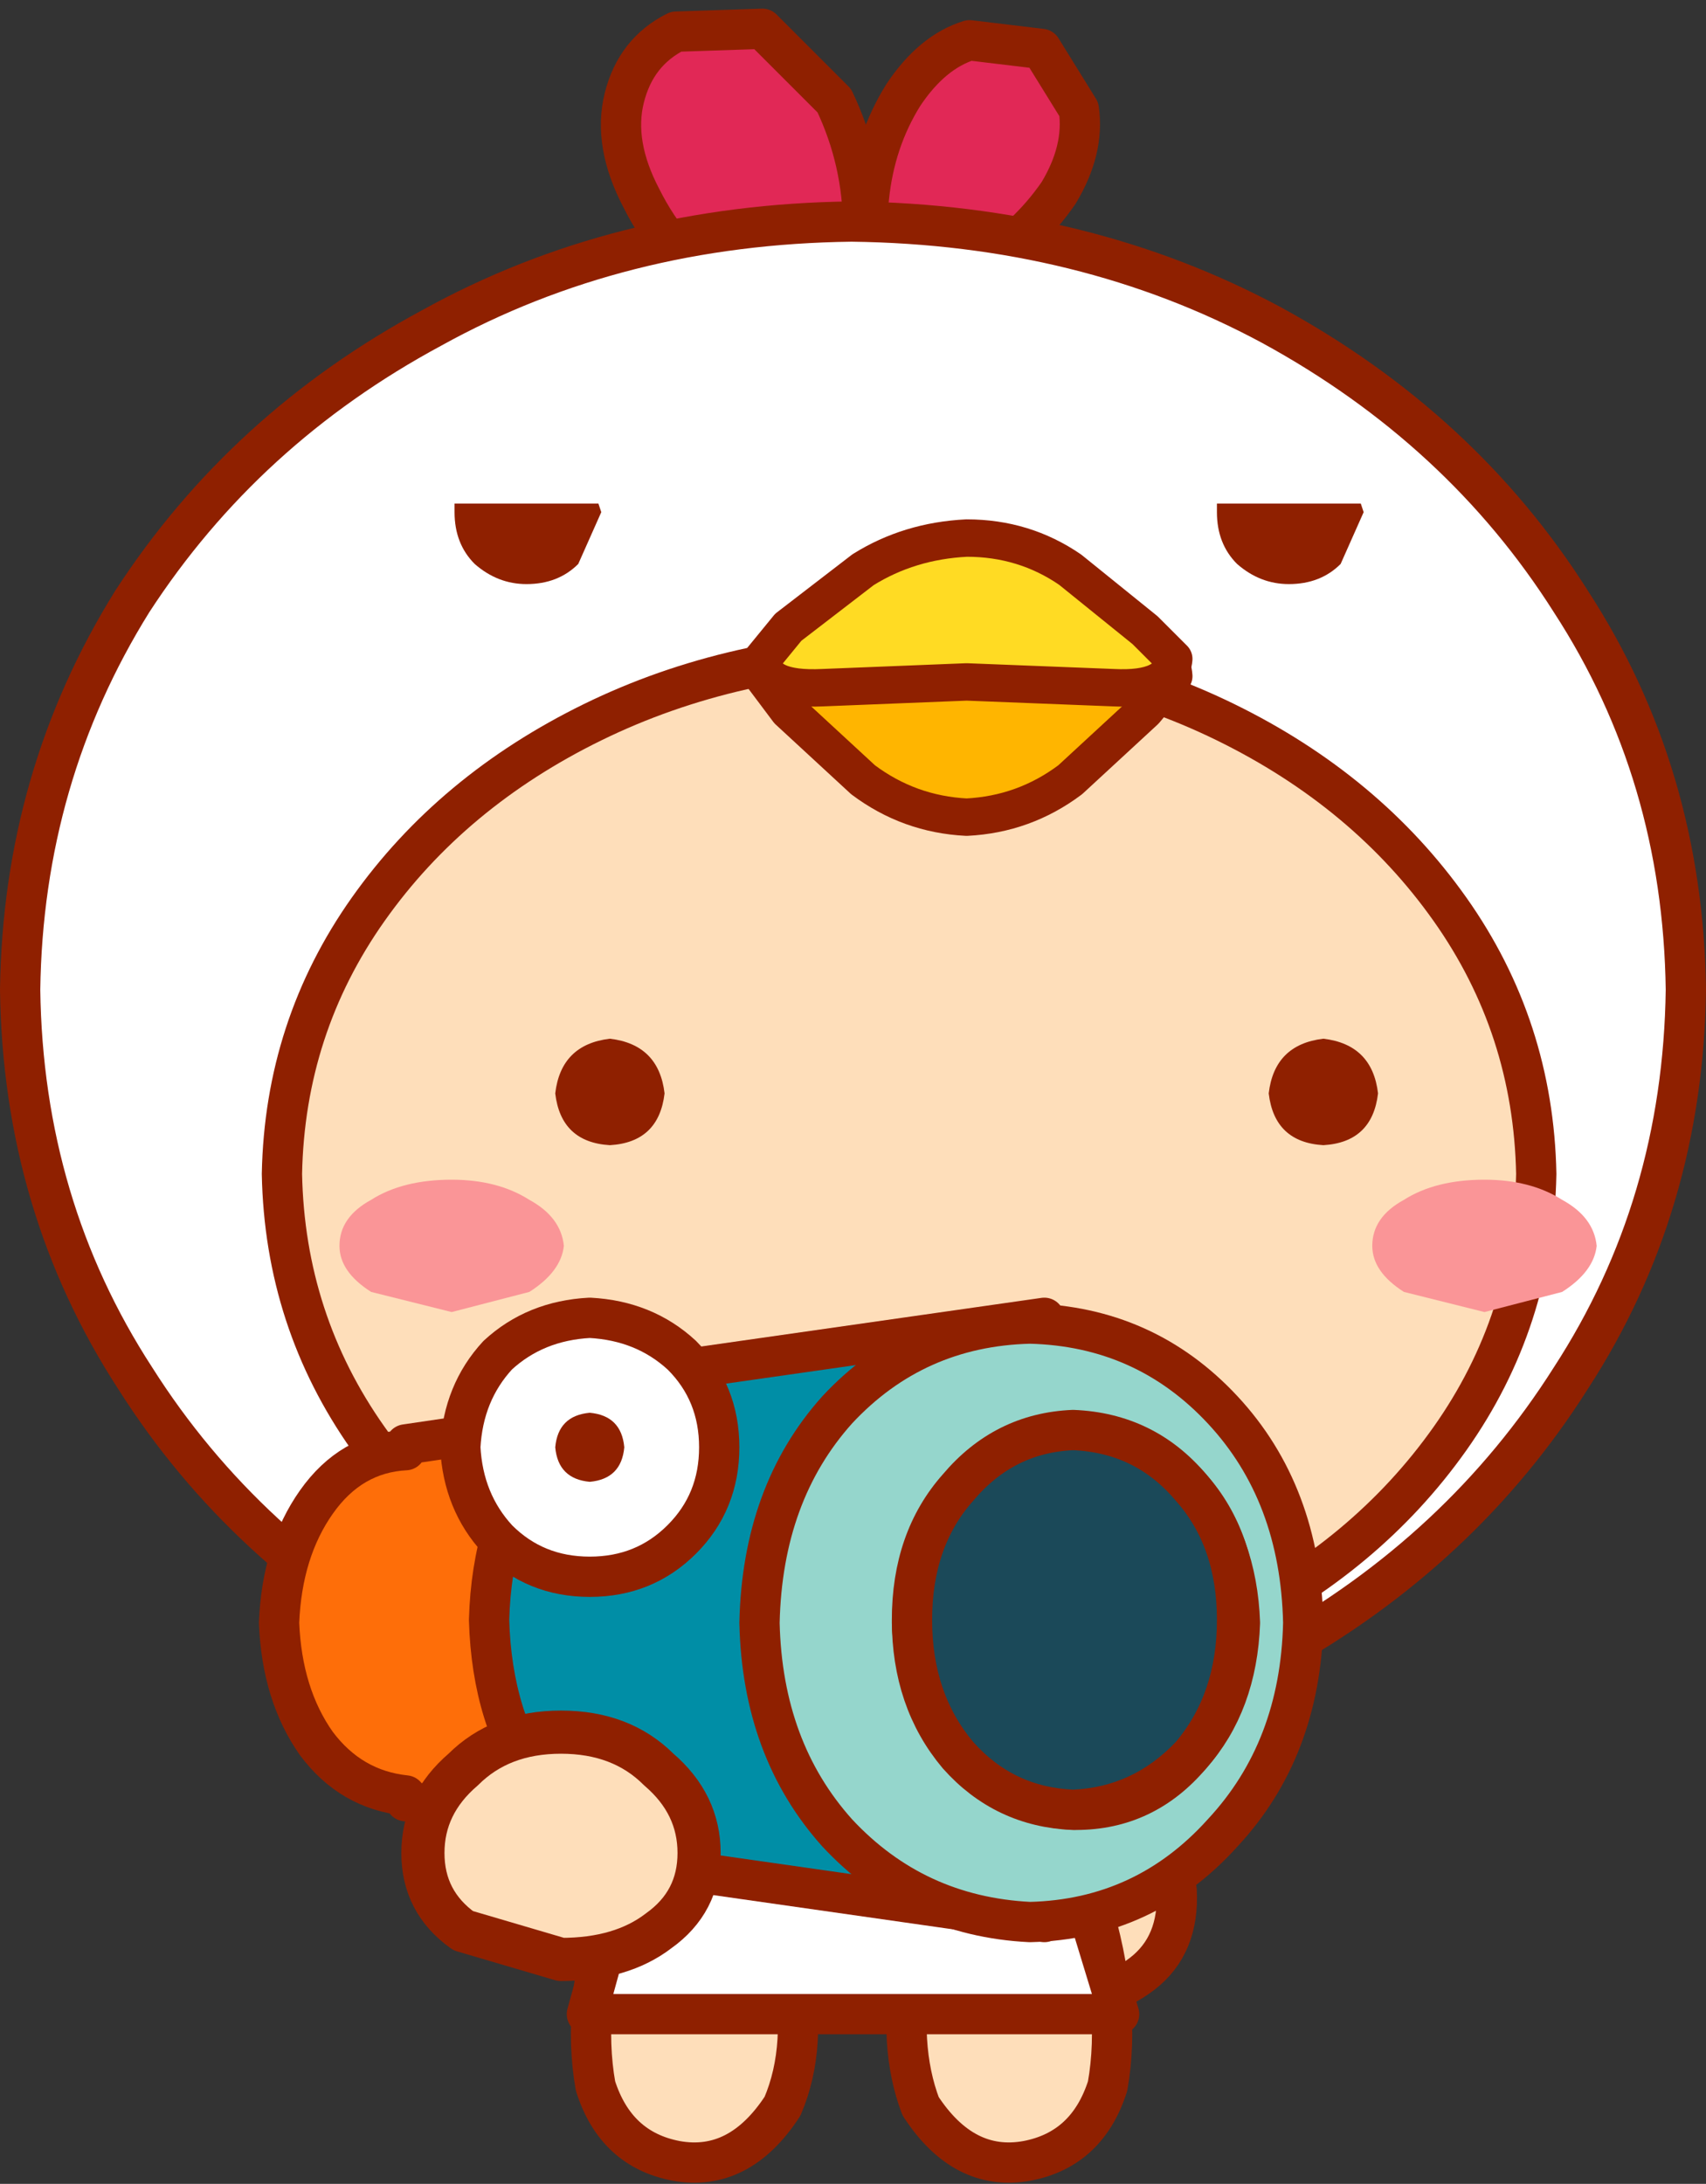 <?xml version="1.0" encoding="UTF-8" standalone="no"?>
<svg xmlns:xlink="http://www.w3.org/1999/xlink" height="37.95px" width="29.65px" xmlns="http://www.w3.org/2000/svg">
  <rect width="100%" height="100%" fill="#333333" stroke="none"/>
  <g transform="matrix(1.0, 0.0, 0.0, 1.0, 5.25, 19.35)">
    <path d="M15.2 13.5 Q15.25 14.45 14.6 14.95 13.95 15.45 13.2 15.3 12.45 15.15 12.05 14.1 L11.6 11.95 Q11.45 11.0 10.6 9.85 L11.45 8.9 Q12.7 9.65 13.85 10.9 15.0 12.15 15.2 13.5" fill="#fedeba" fill-rule="evenodd" stroke="none"/>
    <path d="M15.2 13.5 Q15.25 14.45 14.6 14.95 13.95 15.45 13.2 15.3 12.45 15.15 12.05 14.1 L11.6 11.95 Q11.45 11.0 10.6 9.85 L11.45 8.9 Q12.7 9.65 13.85 10.9 15.0 12.15 15.2 13.5 Z" fill="none" stroke="#8f2000" stroke-linecap="round" stroke-linejoin="round" stroke-width="0.7"/>
    <path d="M8.1 12.2 L8.5 14.75 Q8.8 16.2 8.35 17.25 7.6 18.4 6.5 18.2 5.45 18.0 5.1 16.9 4.85 15.5 5.4 13.7 5.95 11.9 6.75 10.8 L8.1 12.2" fill="#fedeba" fill-rule="evenodd" stroke="none"/>
    <path d="M6.75 10.8 Q5.95 11.9 5.4 13.7 4.85 15.5 5.1 16.9 5.45 18.0 6.5 18.2 7.6 18.4 8.35 17.25 8.8 16.2 8.5 14.75 L8.1 12.2" fill="none" stroke="#8f2000" stroke-linecap="round" stroke-linejoin="round" stroke-width="0.7"/>
    <path d="M12.35 10.8 Q13.2 11.9 13.7 13.7 14.25 15.5 14.0 16.9 13.65 18.0 12.6 18.2 11.5 18.4 10.75 17.25 10.35 16.2 10.6 14.75 L11.0 12.2 12.35 10.8" fill="#fedeba" fill-rule="evenodd" stroke="none"/>
    <path d="M12.35 10.8 Q13.2 11.9 13.7 13.7 14.25 15.5 14.0 16.9 13.65 18.0 12.6 18.2 11.5 18.4 10.75 17.25 10.35 16.2 10.6 14.75 L11.0 12.2" fill="none" stroke="#8f2000" stroke-linecap="round" stroke-linejoin="round" stroke-width="0.7"/>
    <path d="M11.7 7.45 L14.2 15.65 4.95 15.65 6.85 8.75 11.7 7.45" fill="#ffffff" fill-rule="evenodd" stroke="none"/>
    <path d="M6.85 8.75 L4.95 15.65 14.2 15.65 11.7 7.45" fill="none" stroke="#8f2000" stroke-linecap="round" stroke-linejoin="round" stroke-width="0.7"/>
    <path d="M9.25 -17.6 Q9.75 -16.55 9.75 -15.4 9.75 -14.2 9.05 -13.75 8.3 -13.45 7.35 -14.2 6.4 -14.9 5.9 -15.9 5.4 -16.85 5.6 -17.65 5.8 -18.45 6.5 -18.8 L8.0 -18.85 9.25 -17.6" fill="#e12856" fill-rule="evenodd" stroke="none"/>
    <path d="M9.25 -17.6 Q9.75 -16.55 9.75 -15.4 9.75 -14.2 9.05 -13.75 8.3 -13.45 7.35 -14.2 6.4 -14.9 5.9 -15.9 5.4 -16.85 5.6 -17.65 5.8 -18.45 6.5 -18.8 L8.0 -18.85 9.25 -17.6 Z" fill="none" stroke="#8f2000" stroke-linecap="round" stroke-linejoin="round" stroke-width="0.7"/>
    <path d="M10.45 -17.7 Q10.95 -18.45 11.6 -18.65 L12.85 -18.5 13.5 -17.45 Q13.6 -16.75 13.15 -16.0 12.6 -15.2 11.75 -14.7 10.9 -14.2 10.3 -14.5 9.75 -14.9 9.85 -15.9 9.95 -16.9 10.45 -17.7" fill="#e12856" fill-rule="evenodd" stroke="none"/>
    <path d="M10.45 -17.7 Q9.95 -16.9 9.85 -15.9 9.75 -14.9 10.3 -14.5 10.9 -14.2 11.75 -14.7 12.6 -15.2 13.15 -16.0 13.6 -16.75 13.5 -17.45 L12.85 -18.5 11.6 -18.65 Q10.95 -18.45 10.45 -17.7 Z" fill="none" stroke="#8f2000" stroke-linecap="round" stroke-linejoin="round" stroke-width="0.7"/>
    <path d="M24.05 -2.15 Q24.0 1.6 22.05 4.6 20.15 7.6 16.9 9.4 13.6 11.15 9.6 11.2 5.55 11.15 2.3 9.4 -1.0 7.6 -2.9 4.6 -4.85 1.6 -4.9 -2.15 -4.85 -5.85 -2.95 -8.9 -1.0 -11.9 2.25 -13.65 5.5 -15.45 9.55 -15.5 13.6 -15.45 16.85 -13.7 20.15 -11.9 22.05 -8.9 24.0 -5.9 24.05 -2.15" fill="#ffffff" fill-rule="evenodd" stroke="none"/>
    <path d="M24.05 -2.15 Q24.0 1.6 22.05 4.6 20.15 7.6 16.9 9.4 13.6 11.15 9.6 11.2 5.55 11.15 2.3 9.4 -1.0 7.6 -2.9 4.6 -4.85 1.6 -4.9 -2.15 -4.85 -5.85 -2.95 -8.9 -1.0 -11.9 2.25 -13.65 5.5 -15.45 9.55 -15.5 13.6 -15.45 16.85 -13.7 20.15 -11.9 22.05 -8.9 24.0 -5.9 24.05 -2.15 Z" fill="none" stroke="#8f2000" stroke-linecap="round" stroke-linejoin="round" stroke-width="0.7"/>
    <path d="M21.45 1.05 Q21.4 3.6 19.95 5.65 18.5 7.7 16.05 8.9 13.6 10.15 10.55 10.15 7.5 10.15 5.05 8.9 2.6 7.7 1.15 5.65 -0.3 3.6 -0.35 1.05 -0.3 -1.5 1.15 -3.55 2.6 -5.6 5.05 -6.8 7.5 -8.0 10.55 -8.05 13.6 -8.0 16.05 -6.8 18.5 -5.6 19.95 -3.55 21.4 -1.5 21.45 1.05" fill="#fedeba" fill-rule="evenodd" stroke="none"/>
    <path d="M21.45 1.05 Q21.4 3.6 19.95 5.65 18.5 7.7 16.05 8.9 13.6 10.15 10.55 10.15 7.5 10.15 5.05 8.9 2.6 7.7 1.15 5.65 -0.3 3.6 -0.35 1.05 -0.3 -1.5 1.15 -3.55 2.6 -5.6 5.05 -6.8 7.5 -8.0 10.55 -8.05 13.6 -8.0 16.05 -6.8 18.5 -5.6 19.95 -3.55 21.4 -1.5 21.45 1.05 Z" fill="none" stroke="#8f2000" stroke-linecap="round" stroke-linejoin="round" stroke-width="0.7"/>
    <path d="M6.3 -0.35 Q6.2 0.5 5.35 0.55 4.5 0.5 4.4 -0.35 4.5 -1.2 5.35 -1.3 6.2 -1.2 6.3 -0.35" fill="#8f2000" fill-rule="evenodd" stroke="none"/>
    <path d="M18.7 -0.35 Q18.6 0.5 17.75 0.55 16.9 0.5 16.8 -0.35 16.9 -1.2 17.75 -1.3 18.6 -1.2 18.7 -0.35" fill="#8f2000" fill-rule="evenodd" stroke="none"/>
    <path d="M4.55 2.3 Q4.5 2.75 3.95 3.1 L2.6 3.45 1.2 3.1 Q0.65 2.75 0.65 2.3 0.65 1.8 1.2 1.5 1.75 1.15 2.6 1.15 3.4 1.15 3.95 1.5 4.5 1.8 4.55 2.3" fill="#fa9597" fill-rule="evenodd" stroke="none"/>
    <path d="M22.5 2.3 Q22.45 2.75 21.9 3.1 L20.55 3.45 19.15 3.1 Q18.6 2.75 18.6 2.3 18.6 1.8 19.15 1.5 19.7 1.15 20.55 1.15 21.35 1.15 21.9 1.5 22.45 1.8 22.5 2.3" fill="#fa9597" fill-rule="evenodd" stroke="none"/>
    <path d="M15.15 -7.6 L14.65 -7.0 13.35 -5.8 Q12.55 -5.2 11.55 -5.15 10.55 -5.2 9.75 -5.8 L8.45 -7.0 8.0 -7.6 Q8.0 -8.25 9.05 -8.2 L11.55 -8.15 14.1 -8.2 Q15.1 -8.25 15.15 -7.6" fill="#ffb500" fill-rule="evenodd" stroke="none"/>
    <path d="M15.15 -7.6 L14.65 -7.0 13.35 -5.8 Q12.55 -5.2 11.55 -5.15 10.55 -5.2 9.75 -5.8 L8.45 -7.0 8.0 -7.6 Q8.0 -8.25 9.05 -8.2 L11.55 -8.15 14.1 -8.2 Q15.1 -8.25 15.15 -7.6 Z" fill="none" stroke="#8f2000" stroke-linecap="round" stroke-linejoin="round" stroke-width="0.65"/>
    <path d="M15.15 -7.9 Q15.1 -7.35 14.1 -7.4 L11.55 -7.5 9.05 -7.4 Q8.0 -7.35 8.0 -7.9 L8.45 -8.45 9.75 -9.45 Q10.55 -9.95 11.55 -10.0 12.55 -10.0 13.35 -9.45 L14.65 -8.4 15.15 -7.9" fill="#ffdb23" fill-rule="evenodd" stroke="none"/>
    <path d="M15.15 -7.9 L14.65 -8.4 13.35 -9.45 Q12.55 -10.0 11.55 -10.0 10.55 -9.95 9.75 -9.45 L8.45 -8.45 8.0 -7.9 Q8.0 -7.35 9.05 -7.4 L11.55 -7.5 14.1 -7.4 Q15.1 -7.35 15.15 -7.9 Z" fill="none" stroke="#8f2000" stroke-linecap="round" stroke-linejoin="round" stroke-width="0.65"/>
    <path d="M2.65 -10.6 L5.15 -10.6 5.2 -10.45 4.8 -9.55 Q4.45 -9.2 3.9 -9.2 3.4 -9.2 3.0 -9.55 2.65 -9.9 2.65 -10.45 L2.65 -10.6" fill="#8f2000" fill-rule="evenodd" stroke="none"/>
    <path d="M15.9 -10.6 L18.4 -10.6 18.45 -10.45 18.05 -9.55 Q17.7 -9.2 17.15 -9.2 16.65 -9.2 16.25 -9.55 15.9 -9.9 15.9 -10.45 L15.9 -10.6" fill="#8f2000" fill-rule="evenodd" stroke="none"/>
    <path d="M1.8 5.85 L1.8 5.75 6.55 5.05 6.55 12.6 1.8 11.95 1.8 11.85 Q0.85 11.75 0.25 10.95 -0.35 10.1 -0.4 8.85 -0.35 7.6 0.25 6.75 0.85 5.9 1.8 5.85" fill="#fe6e09" fill-rule="evenodd" stroke="none"/>
    <path d="M1.8 5.85 Q0.85 5.9 0.25 6.75 -0.35 7.6 -0.4 8.85 -0.35 10.1 0.25 10.95 0.85 11.75 1.8 11.85 L1.8 11.95 6.55 12.6 6.55 5.05 1.8 5.75 1.8 5.85 Z" fill="none" stroke="#8f2000" stroke-linecap="round" stroke-linejoin="round" stroke-width="0.7"/>
    <path d="M6.25 4.6 L6.25 4.5 12.9 3.55 12.9 14.05 6.25 13.1 6.25 13.0 Q5.0 12.85 4.15 11.7 3.3 10.55 3.25 8.8 3.3 7.05 4.15 5.9 5.0 4.75 6.25 4.6" fill="#008ea6" fill-rule="evenodd" stroke="none"/>
    <path d="M6.25 4.6 Q5.0 4.75 4.15 5.9 3.3 7.05 3.25 8.8 3.3 10.55 4.15 11.7 5.0 12.85 6.25 13.0 L6.25 13.1 12.9 14.05 12.9 3.55 6.25 4.5 6.25 4.6 Z" fill="none" stroke="#8f2000" stroke-linecap="round" stroke-linejoin="round" stroke-width="0.7"/>
    <path d="M15.45 6.5 Q14.65 5.6 13.45 5.55 12.25 5.6 11.45 6.5 10.65 7.45 10.6 8.85 10.65 10.2 11.45 11.15 12.25 12.05 13.45 12.1 14.65 12.1 15.45 11.15 16.25 10.25 16.3 8.85 16.25 7.45 15.45 6.5 M16.0 5.15 Q17.35 6.6 17.4 8.85 17.35 11.05 16.0 12.5 14.65 14.0 12.65 14.05 10.65 13.95 9.3 12.5 8.0 11.05 7.95 8.85 8.0 6.6 9.3 5.15 10.65 3.7 12.65 3.65 14.65 3.7 16.0 5.15" fill="#95d6cc" fill-rule="evenodd" stroke="none"/>
    <path d="M16.0 5.15 Q14.65 3.7 12.65 3.65 10.65 3.7 9.3 5.15 8.0 6.6 7.95 8.85 8.0 11.05 9.3 12.5 10.65 13.95 12.65 14.05 14.65 14.0 16.0 12.5 17.35 11.05 17.4 8.85 17.35 6.6 16.0 5.15 M15.45 6.5 Q16.25 7.45 16.3 8.85 16.25 10.25 15.45 11.15 14.65 12.1 13.45 12.1 12.25 12.05 11.45 11.15 10.65 10.2 10.6 8.85 10.65 7.45 11.45 6.5 12.25 5.6 13.45 5.55 14.65 5.6 15.45 6.5" fill="none" stroke="#8f2000" stroke-linecap="round" stroke-linejoin="round" stroke-width="0.7"/>
    <path d="M13.4 5.5 Q14.65 5.55 15.45 6.5 16.25 7.4 16.25 8.8 16.25 10.2 15.45 11.15 14.6 12.05 13.4 12.1 12.2 12.05 11.4 11.15 10.6 10.2 10.6 8.8 10.6 7.4 11.4 6.5 12.2 5.55 13.4 5.5" fill="#1b4959" fill-rule="evenodd" stroke="none"/>
    <path d="M13.4 5.5 Q12.2 5.55 11.4 6.5 10.6 7.4 10.6 8.8 10.6 10.2 11.4 11.15 12.2 12.05 13.4 12.1 14.6 12.05 15.45 11.15 16.25 10.2 16.25 8.8 16.25 7.4 15.45 6.5 14.65 5.55 13.4 5.5 Z" fill="none" stroke="#8f2000" stroke-linecap="round" stroke-linejoin="round" stroke-width="0.7"/>
    <path d="M7.25 5.8 Q7.25 6.75 6.6 7.4 5.95 8.05 5.0 8.05 4.05 8.05 3.4 7.4 2.8 6.75 2.75 5.8 2.8 4.85 3.4 4.2 4.05 3.6 5.0 3.55 5.95 3.6 6.6 4.2 7.25 4.85 7.25 5.8" fill="#ffffff" fill-rule="evenodd" stroke="none"/>
    <path d="M7.25 5.8 Q7.25 6.75 6.6 7.4 5.95 8.05 5.0 8.05 4.05 8.05 3.4 7.4 2.8 6.75 2.75 5.8 2.8 4.85 3.4 4.2 4.05 3.6 5.0 3.55 5.95 3.6 6.6 4.2 7.25 4.85 7.25 5.8 Z" fill="none" stroke="#8f2000" stroke-linecap="round" stroke-linejoin="round" stroke-width="0.7"/>
    <path d="M5.6 5.8 Q5.55 6.35 5.0 6.4 4.45 6.35 4.4 5.8 4.45 5.25 5.0 5.2 5.55 5.25 5.6 5.8" fill="#8f2000" fill-rule="evenodd" stroke="none"/>
    <path d="M6.9 12.85 Q6.9 13.7 6.2 14.2 5.55 14.7 4.5 14.7 L2.8 14.2 Q2.1 13.7 2.1 12.85 2.1 12.0 2.8 11.4 3.45 10.75 4.5 10.75 5.55 10.75 6.2 11.4 6.9 12.0 6.9 12.85" fill="#fedeba" fill-rule="evenodd" stroke="none"/>
    <path d="M6.9 12.85 Q6.9 13.7 6.2 14.2 5.55 14.7 4.5 14.7 L2.8 14.2 Q2.1 13.7 2.1 12.85 2.1 12.0 2.8 11.4 3.45 10.75 4.5 10.75 5.55 10.75 6.2 11.4 6.9 12.0 6.9 12.85 Z" fill="none" stroke="#8f2000" stroke-linecap="round" stroke-linejoin="round" stroke-width="0.75"/>
  </g>
</svg>

